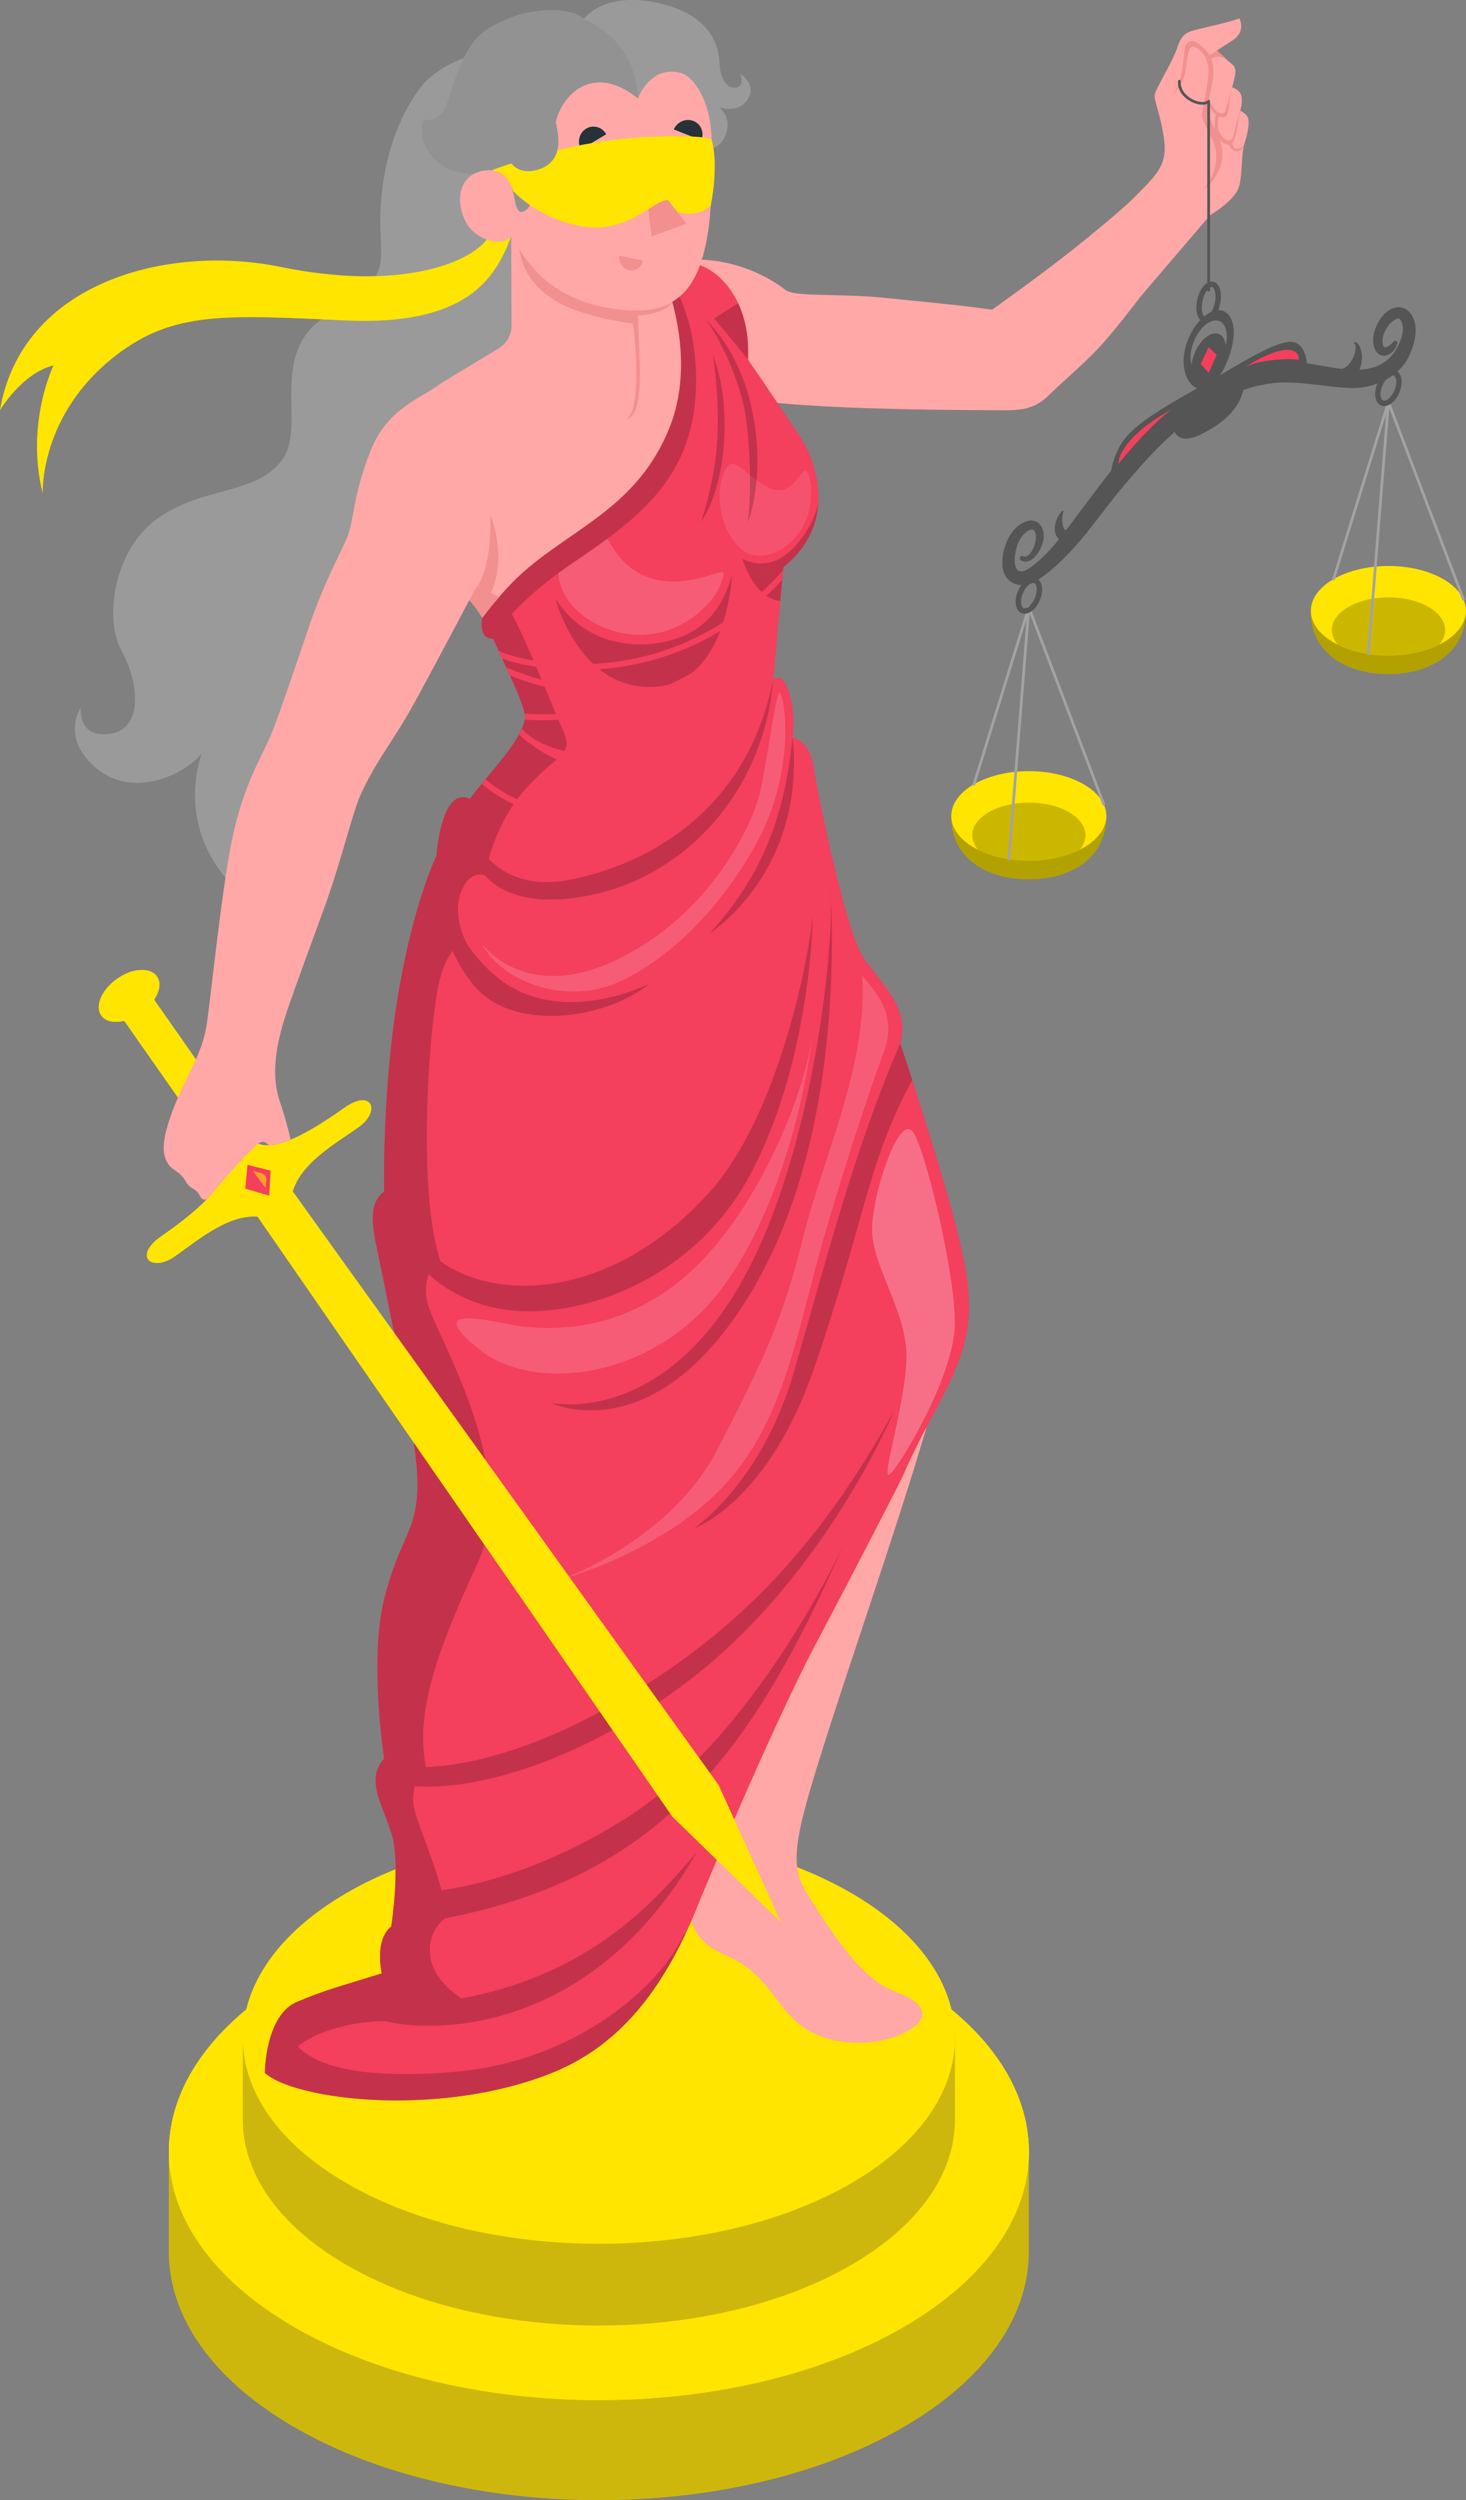 <svg xmlns="http://www.w3.org/2000/svg" id="Layer_2" data-name="Layer 2" viewBox="0 0 247.51 421.98"><rect x="0" y="0" width="247.51" height="421.98" fill="#808080" stroke="none"/><defs><style>      .cls-1 {        fill: #ffa8a7;      }      .cls-2, .cls-3, .cls-4, .cls-5 {        fill: #ffe500;      }      .cls-2, .cls-6 {        opacity: .6;      }      .cls-7, .cls-8, .cls-9 {        stroke: #555;      }      .cls-7, .cls-8, .cls-9, .cls-10 {        fill: none;      }      .cls-7, .cls-8, .cls-10 {        stroke-linecap: round;        stroke-linejoin: round;      }      .cls-7, .cls-10 {        stroke-width: .46px;      }      .cls-11 {        fill: #263238;      }      .cls-8, .cls-9 {        stroke-width: .91px;      }      .cls-3, .cls-12, .cls-13 {        opacity: .15;      }      .cls-6, .cls-14, .cls-15 {        fill: #f43f5d;      }      .cls-16 {        opacity: .3;      }      .cls-9 {        stroke-miterlimit: 10;      }      .cls-4, .cls-17 {        opacity: .1;      }      .cls-18 {        fill: #a3a3a3;      }      .cls-18, .cls-15 {        opacity: .75;      }      .cls-19 {        opacity: .25;      }      .cls-19, .cls-17, .cls-13 {        fill: #fff;      }      .cls-10 {        stroke: #a3a3a3;      }      .cls-20 {        fill: #555;      }      .cls-21 {        opacity: .2;      }      .cls-22 {        fill: #f28f8f;      }      .cls-23 {        fill: #929293;      }      .cls-24 {        fill: #ceb70d;      }    </style></defs><g id="Character"><g id="Justice"><g id="Stand"><g><path class="cls-24" d="M164.41,359.61c-3.19-3.28-7.13-6.39-11.97-9.18-28.35-16.37-74.32-16.37-102.67,0-4.84,2.79-8.78,5.9-11.97,9.18l-9.3,3.75v16.71h0c0,10.73,7.09,21.45,21.26,29.64,28.35,16.37,74.32,16.37,102.68,0,14.18-8.18,21.26-18.91,21.26-29.64v-16.71l-9.3-3.75Z"></path><path class="cls-5" d="M49.77,333.53c-28.35,16.37-28.35,42.91,0,59.28,28.35,16.37,74.32,16.37,102.68,0,28.35-16.37,28.35-42.91,0-59.28-28.35-16.37-74.32-16.37-102.67,0Z"></path><path class="cls-5" d="M101.11,323.17c19.06,0,36.95,4.27,50.38,12.02,13.1,7.56,20.31,17.5,20.31,27.98s-7.21,20.42-20.31,27.98c-13.43,7.75-31.32,12.02-50.38,12.02s-36.95-4.27-50.38-12.02c-13.1-7.56-20.31-17.5-20.31-27.98s7.21-20.42,20.31-27.98c13.43-7.75,31.32-12.02,50.38-12.02M101.11,321.26c-18.58,0-37.16,4.09-51.34,12.28-28.35,16.37-28.35,42.91,0,59.28,14.18,8.18,32.76,12.28,51.34,12.28s37.16-4.09,51.34-12.28c28.35-16.37,28.35-42.91,0-59.28-14.18-8.18-32.76-12.28-51.34-12.28h0Z"></path></g><g><path class="cls-24" d="M153.53,340.86c-2.64-2.72-5.91-5.29-9.91-7.6-23.48-13.56-61.55-13.56-85.02,0-4,2.31-7.27,4.88-9.91,7.6l-7.7,2.56v14.38h0c0,8.88,5.87,17.77,17.61,24.54,23.48,13.56,61.55,13.56,85.02,0,11.74-6.78,17.61-15.66,17.61-24.54v-14.38l-7.7-2.56Z"></path><path class="cls-5" d="M101.11,309.28c-15.39,0-30.77,3.39-42.51,10.17-23.48,13.56-23.48,35.53,0,49.09,11.74,6.78,27.13,10.17,42.51,10.17s30.77-3.39,42.51-10.17c23.48-13.56,23.48-35.53,0-49.09-11.74-6.78-27.13-10.17-42.51-10.17h0Z"></path></g></g><g id="Justice-2" data-name="Justice"><path class="cls-18" d="M79.27,86.36h31.94c-1.67-9.97-4.05-22.28-6.44-34.11,17.04-34.79-9.04-42.69-9.04-42.69-8.56-2.96-20.47-.81-25.07,5.64-4.6,6.45-6.44,14.74-6.46,22.09s2.13,9.47-8.62,15.74-3.63,18.63-7.93,24.55c-4.3,5.92-12.91,4.44-20.7,9.68-7.8,5.24-9.41,17.25-6.45,22.54s3.76,13.26-1.88,14.05c-5.65.79-4.97-4.46-4.97-4.46,0,0-3.5,5.11,2.55,10.22s14.52,1.48,17.88-2.42c0,0-4.57,11.16,4.44,21.51,4.47,5.14,10.58,6.2,15.61,5.97v-43.15c0-13.9,11.27-25.16,25.16-25.16Z"></path><g id="Arm"><path class="cls-1" d="M198.03,26.61c-2.84,3.86-10.53,10.48-16.96,15.57-5.89,4.66-13.57,10.09-13.57,10.09-5.4-.78-11.79-1.35-18.26-2.01-7.5-.77-15.13-.1-16.64-1.32s-8.64-6.3-18.78-4.91l9.74,22.71c7.75,2.48,39.67,2.46,43.42,2.49,4.72.04,7.25.26,10.1-2.53,3.05-2.98,6.54-5.78,9.34-9,5.09-5.85,10.01-13.08,12.89-16.12l-1.28-14.98Z"></path><g><path class="cls-1" d="M190.92,33.91c4.07-4.16,6.18-5.74,5.64-10.15-.54-4.41-1.82-6.81-1.59-7.85.23-1.04,3.09-5.68,3.79-7.86s1.47-2.62,3.36-3.08c1.89-.46,6-1.38,7.13-1.85,0,0,1.23,2.19-1.19,3.72-1.08.68-2.61,1.69-2.61,1.69,0,0,1.71,1.62,2.53,2.29.81.67.76,1.31.04,3.93,0,0,1.23.36,1.51,1.25.28.89.06,1.9-.13,2.73,0,0,.79.26,1.23,1,.44.74.02,2.92-.62,4.79-.46,2.22-.27,5.09-.81,6.95-.54,1.86-3.13,3.75-4.93,4.89l-11.56,13.52-13.28-6.4s8.51-6.51,11.49-9.56Z"></path><path class="cls-22" d="M197.56,16.46c1.43-1.42,2.35-2.88,2.62-4.67.27-1.79.45-3.79,1.02-3.88.96-.15,3.01,1.49,2.83,4.44-.17,2.81-1.09,6.19-1.09,7.01s.91,2.61,1.67,3.99c.76,1.37,1.65,5.14-1.52,8.64,0,0,2.1-1.08,3.06-4.29.96-3.21-1.25-6.07-1.8-7.5-.55-1.43-.66-1.71-.06-4.34.6-2.63,1.26-5.47-.99-7.69-2.25-2.23-3.01-.93-3.25-.07-.24.86-.19,6.19-2.49,8.37Z"></path><path class="cls-22" d="M205.46,8.52l-1.68,1.1.63.39s.94-.84,2.51-.15l-1.46-1.35Z"></path><path class="cls-22" d="M208.03,14.74c-.21.87-1.01,3.52-1.17,4.06s-1.16.49-1.85-.41c-.69-.91-.9-1.56-.89-2.56,0,0-.34,1.62.5,2.81.84,1.19,1.78,1.25,2.32,1.01.54-.24.63-3.05,1.08-4.9Z"></path><path class="cls-22" d="M209.41,18.71c-.15.65-.5,1.51-.94,3.31-.25,1.04-.38,1.71-1.01,1.71-.63,0-1.85-1.17-1.85-2.41,0-1.23.24-2.12.24-2.12l-.51-.15s-.54,1.91-.11,3.34,1.98,2.39,2.57,1.94.71-1.04,1.02-2.55c.3-1.5.59-3.08.59-3.08Z"></path><path class="cls-22" d="M207.95,23.82c-.05.43.29,1.36.99,1.3s1.08-.62,1.08-.62c0,0-.19.94-1.12,1.01-.85.06-1.36-.76-1.58-1.48l.63-.21Z"></path></g></g><path id="Leg" class="cls-1" d="M158.92,231.64c4.05-17.41.01-23.36-3.83-36.27-4.64-15.62-11.95-28.64-16.14-43.87l-34.8,22.4c11.35,21.28,19.5,33.99,26.03,52.73-3.85,10.14-8.24,16.94-9.2,29.15-1,12.76.96,40.47-.36,50.84-1.32,10.37-4.33,12.81-4.05,16.22.46,5.65,5.6,6.8,7.83,8.11,5.67,3.31,6.47,7.5,10.88,10.94,4.41,3.44,11.83,3.55,16.43,1.64,5.6-2.32,5.25-5.25-.54-7.35-4.53-1.64-8.49-6.58-12.84-13.35-3.45-5.36-5.3-6.81-2.39-17.74,4.09-15.35,18.92-56.05,22.97-73.45Z"></path><g id="Dress"><g id="Dress-2" data-name="Dress"><path class="cls-14" d="M156.4,240.9c-1.22,2.24-2.72,5.34-4.36,8.99,0,.01,0,.03-.02.04-.39.77-6.81,13.4-14.17,27.28-7.6,14.33-19.61,43.3-19.61,43.3-4.74,12.16-11.7,23.89-24.72,29.21-18.95,7.74-43.61,4.81-48.8.13,0,0,.04-9.71,5.44-11.97,4.91-2.06,6.56-2.4,14.3-4.81-.59-2.81-.45-6.36,1.6-7.9,0,0,1.66-10.69,0-15.81-1.65-5.12-4.35-8.98-1.21-12.56,0,0-2.59-16.63,0-26.9,2.59-10.28,5.35-11.04,5.62-18.5.28-7.47-4.08-26.75-5.62-34.74-1.54-7.99-3.42-12.92,0-15.55,0,0-.34-14.1,1.74-29.12,2.55-18.31,7.09-27.51,7.09-27.51,0,0,.77-11.86,5.66-9.63,4.08-5.43,8.26-9.25,9.27-13.31.44-1.77-2.73-7.84-4.86-12.68-.15-.35-.3-.69-.45-1.01-2.67,0-1.87-3.55-1.86-3.58,0,0,3.35-4.6,7.17-7.93,8.37-7.3,19.16-10.96,24.44-24.18,5.28-13.22-1.91-27.82-1.91-27.82,4.3-.85,9.36-.2,12.81,5.58,1.45,2.44,2.59,5.89,2.33,10.79,3.03,4.34,5.88,8.71,8.66,12.79,2.78,4.09,6.76,14.61-2.69,22.26l-1.72,19.05c1.91-2.25,4.07,4.26,3.26,9.68,0,0,2.95.35,3.6,5.14.38,2.75,5.24,27.54,8.54,32.23,3.31,4.68,7.71,8.4,6.06,14.25,0,0,9.36,27.88,11.02,38.07,1.65,10.19,0,14.6-6.61,26.72Z"></path><path class="cls-15" d="M163,214.18c-.54-3.33-1.91-8.56-3.5-14.08-3.28-11.37-7.52-23.99-7.52-23.99,0,0,0,0,0,0h0c.08-.28.13-.55.18-.82,1.04-5.38-3.09-8.97-6.24-13.43-.43-.6-.88-1.55-1.34-2.73-2.58-6.56-5.56-20.64-6.72-26.78-.25-1.33-.42-2.29-.48-2.72-.65-4.79-3.6-5.14-3.6-5.14.28-1.85.2-3.83-.09-5.55-.35-2.04-1-3.71-1.74-4.33-.46-.38-.95-.36-1.43.2h0s0,0,0,0l.49-5.46,1.23-13.59c8.23-6.66,6.27-15.5,3.79-20.37-.37-.72-.74-1.36-1.1-1.88-2.78-4.09-5.63-8.46-8.66-12.79.26-4.91-.88-8.35-2.33-10.8-.35-.59-.72-1.11-1.1-1.6-1.59-2.02-3.43-3.19-5.33-3.78-2.12-.65-4.33-.59-6.37-.19.04.09,7.17,14.64,1.91,27.82-5.28,13.22-16.07,16.88-24.44,24.18-3.82,3.33-7.17,7.93-7.17,7.93,0,.02-.39,1.7.24,2.76.02.04.05.07.07.1.04.06.08.12.12.17.3.33.75.56,1.42.56,0,0,0,0,0,0,0,0,0,0,0,0,.04.08.08.17.11.26.11.25.22.49.34.75,1.44,3.28,3.36,7.12,4.31,9.8.45,1.28.69,2.31.55,2.88-.1.4-.24.79-.39,1.19-1.44,3.63-5.19,7.23-8.87,12.12,0,0,0,0,0,0h0c-.92-.41-1.69-.34-2.34.06-.97.6-1.67,1.93-2.16,3.4,0,0,0,.01,0,.02,0,0,0,.01,0,.02-.82,2.45-1.08,5.31-1.14,5.98,0,.09-.01.15-.01.15h0s0,0,0,0c0,0-2.48,5.04-4.8,15.05-.82,3.54-1.62,7.68-2.28,12.46-.87,6.27-1.32,12.38-1.54,17.38-.07,1.63-.12,3.13-.16,4.49-.11,4.45-.04,7.26-.04,7.26-3.42,2.63-1.54,7.56,0,15.55.43,2.21,1.07,5.28,1.76,8.72,1.5,7.37,3.25,16.46,3.74,22.48,0,.07.01.15.02.22,0,.03,0,.05,0,.08.09,1.22.13,2.31.09,3.22-.02.47-.04.91-.08,1.33-.24,2.77-.88,4.57-1.72,6.54-1.07,2.49-2.46,5.26-3.82,10.63-2.59,10.27,0,26.91,0,26.91-.98,1.12-1.39,2.26-1.44,3.47,0,.05,0,.1,0,.15,0,.19,0,.38,0,.58,0,.05.01.11.02.16.22,2.41,1.62,5.07,2.63,8.2,1.65,5.12,0,15.81,0,15.81-1.59,1.2-2.03,3.61-1.87,5.94.05.67.13,1.33.26,1.96-7.74,2.41-9.39,2.75-14.3,4.81-1.56.65-2.68,1.94-3.47,3.43-1.94,3.64-1.96,8.51-1.97,8.55,1.43,1.29,4.33,2.44,8.17,3.27,4.02.88,9.08,1.41,14.58,1.37,8.37-.05,17.75-1.39,26.04-4.78,1.39-.57,2.69-1.22,3.95-1.93,10.51-5.91,16.54-16.42,20.77-27.28,0,0,12.01-28.97,19.61-43.3,7.36-13.88,13.78-26.51,14.17-27.28.01-.01.01-.03.02-.04.49-1.09.97-2.13,1.43-3.12.08-.17.16-.34.24-.51.1-.21.2-.41.29-.62.87-1.83,1.68-3.44,2.39-4.75,6.61-12.12,8.26-16.52,6.61-26.71Z"></path></g><g id="Lights"><path class="cls-13" d="M121.66,98.67c-1.54,3.97-8.8,10.69-18.2,7.78-5.94-1.84-9.03-6-9.18-9.71.75-.56,1.56-1.13,2.41-1.71,2.01-1.36,3.96-2.71,5.81-4.08.22.27.44.59.65.97,2.01,3.55,5.86,6.78,12.02,6.16,6.15-.63,8.03-3.38,6.49.59Z"></path><path class="cls-13" d="M131.75,117.03c1.18,2.41,1.89,13.66-3.34,23.95-5.24,10.29-14.05,20.2-23.75,24.68-9.71,4.47-20.54-.64-23.22-6.31,0,0,7.2,10.11,22.73,2.62,15.53-7.49,22.93-22.53,24.24-28.65,1.32-6.13,2.82-18.19,3.34-16.29Z"></path><path class="cls-13" d="M137.23,173.91c-1.16,11.95-7,35.76-18.83,47.56-11.84,11.8-29.11,12.98-37.46,6.31-8.35-6.67-1.46-5.56,4.56-4.35,6.02,1.21,18.66,2.11,30.5-8.27,11.84-10.38,20.21-30.98,21.24-41.25Z"></path><path class="cls-13" d="M145.57,164.68c2.39,2.8,5.9,6.68,3.73,12.62-2.16,5.94-5.39,15.24-9.97,30.77-4.58,15.53-6.57,31.5-17.17,42.77-10.6,11.27-27.5,15.77-27.5,15.77,0,0,18.47-6.45,26.53-22.08,8.06-15.63,10.97-21.95,14.41-35.71,3.44-13.76,10.94-29.16,9.96-44.14Z"></path><path class="cls-17" d="M122.6,79c-2.28,3.82-1,11.39,3.11,14.1,2.06,1.36,5.93.89,8.87-2.75,3.15-3.91,2.63-9.68,1.64-10.78-.99-1.1-2.23,4.74-6.34,2.76-4.1-1.98-5.9-5.64-7.27-3.33Z"></path><path class="cls-19" d="M154.02,190.9c-2.39-2.57-6.63,10.37-6.79,16.27-.17,5.91,4.86,12.55,5.72,19.98.86,7.42-4.91,24.15-2.52,21.5,2.39-2.65,10.46-16.54,10.77-24.8.32-8.27-5.2-30.82-7.17-32.95Z"></path></g><g class="cls-21"><path d="M126.28,58.29c-.13-2.94-.79-5.27-1.67-7.11l-4.04,2.6s3.59,4.14,5.71,6.94v-2.43Z"></path><path d="M131.48,142.5c3.74-9.36,2.31-18.02,2.31-18.02-1.44,15.55-6.64,24.92-13.9,32.99,0,0,7.47-4.7,11.58-14.98Z"></path><path d="M117.21,257.93s12.41-4.26,20.22-26.96c8.83-25.68,8.89-34.42,16.59-48.69-1.2-3.72-2.03-6.18-2.03-6.18-7.65,17.63-12.5,36.58-17.93,55.4-5.42,18.81-16.85,26.42-16.85,26.42Z"></path><path d="M113.26,285.86c25.12-17.34,37.74-47.82,37.74-47.82-13.19,23.91-27.88,38.89-49.29,50.65-12.86,7.06-23.33,9.35-29.81,9.56h0c-1.63-8.65,1.06-17.87,8.66-34.22,7.6-16.34-7.6-39.43-8.5-44.59-.34-1.93-.09-3.33.34-4.32,3.11,2.79,7.14,4.91,12.09,5.8,11.79,2.13,32.46-3.91,42.48-23.25,10.1-19.49,10.25-43.07,10.25-43.07-.89,8.74-6.17,34.06-17.33,46.5-11.16,12.45-23.11,15.93-31.47,15.91-4.63-.01-9.55-1.03-14.03-4.08-4.15-11.94-1.86-41.82,0-48.12.64-2.16,1.35-3.48,2.01-4.31.84,1.81,1.92,3.66,3.35,5.51,6.32,8.19,22.09,6.32,29.94,0,0,0-15.44,7.96-26.31-1.52-1.88-1.64-3.39-3.45-4.61-5.29h0s-2.5-4.6-.93-8.65c1.53-3.96,4.03-2.8,4.03-2.8h0c2.4,2.68,6.66,4.7,14.16,3.91,18.48-1.94,32.88-17.38,34.49-36.86-4.08,20.47-18.97,30.44-33.8,33.6-7.13,1.52-11.55-.71-14.21-3.43.82-2.94,2.59-7.7,6.09-11.65,5.5-6.23,8.41-5.73,6.45-10.07-1.79-3.97-5.94-14.66-8.63-19.61,2.03-2.23,5.25-5.21,10.26-8.61,10.88-7.37,20.06-14.08,20.79-28.85.73-14.77-6.34-21.84-6.34-21.84,0,0,7.19,14.6,1.91,27.81-5.28,13.22-16.07,16.88-24.44,24.18-3.82,3.33-7.17,7.93-7.17,7.93,0,0-.09.42-.11.97,0,.01,0,.02,0,.04,0,.26,0,.55.05.84,0,.03.01.06.02.09.02.11.05.22.08.33.01.03.02.07.03.1.05.13.1.26.17.38,0,0,0,0,0,0,.02.04.05.07.07.1.02.03.04.05.06.08.02.03.04.06.06.09,0,0,0,0,0,0,.05.06.11.1.17.15.03.02.05.05.08.07.07.05.14.08.22.12.03.02.06.04.1.05.11.04.22.08.35.1.01,0,.02,0,.04.01.14.03.29.04.46.04,0,0,0,0,0,0,0,0,0,0,0,0,.04.08.08.17.11.26.11.25.22.49.34.75,1.44,3.28,3.36,7.12,4.31,9.8.45,1.28.69,2.31.55,2.88-.1.4-.24.79-.39,1.19-1.44,3.63-5.19,7.23-8.87,12.12,0,0,0,0,0,0,0,0,0,0,0,0-.92-.42-1.69-.34-2.34.06-.97.6-1.67,1.93-2.16,3.4,0,0,0,.01,0,.02,0,0,0,.01,0,.02-.82,2.45-1.08,5.31-1.14,5.98,0,.09-.01.15-.01.15,0,0,0,0,0,0h0s0,0,0,0c0,0,0,0,0,0,0,0-2.48,5.04-4.8,15.05-.82,3.54-1.62,7.68-2.28,12.46-.87,6.27-1.32,12.38-1.54,17.38-.07,1.63-.12,3.13-.16,4.49-.11,4.45-.04,7.26-.04,7.26h0s0,0,0,0h0c-3.42,2.63-1.54,7.56,0,15.55.43,2.21,1.07,5.28,1.77,8.72.12.58.24,1.17.36,1.76h0c.76,3.77,1.55,7.87,2.19,11.72.02.15.05.29.07.43.06.37.12.73.18,1.1.03.19.06.39.09.58.05.31.09.61.14.91.03.22.06.43.09.65.04.27.08.53.11.8.03.23.06.46.09.68.03.23.06.46.09.69.03.24.06.49.09.72.02.17.04.33.05.5.07.6.12,1.18.17,1.73,0,.09.02.18.02.26,0,.04,0,.09.01.13.03.38.05.74.07,1.09,0,.12,0,.23.01.34.01.24.02.48.02.71,0,.1,0,.21,0,.31,0,.31,0,.62,0,.9-.03.9-.1,1.71-.21,2.44-.01.1-.03.19-.05.29-.04.25-.08.49-.12.73-.02.11-.04.22-.07.33-.04.21-.09.41-.14.61-.03.11-.06.22-.09.33-.05.19-.11.38-.16.56-.03.11-.06.21-.1.32-.06.19-.13.39-.2.58-.09.25-.18.5-.28.75-.03.08-.06.15-.09.23-.09.23-.19.46-.29.69,0,.01,0,.02-.02.04-.55,1.29-1.2,2.66-1.87,4.43,0,0,0,.02-.01.03-.15.39-.3.81-.46,1.25,0,.03-.02.05-.03.08-.15.43-.3.88-.45,1.36-.01.03-.02.07-.03.11-.15.48-.3.98-.46,1.52,0,.03-.02.07-.03.1-.15.55-.31,1.12-.46,1.73,0,0,0,0,0,.01,0,0,0,.01,0,.02-.09.37-.18.75-.26,1.13-.03.13-.05.25-.07.38-.05.28-.11.56-.15.84-.02.14-.05.28-.07.42-.05.31-.09.62-.13.94-.01.1-.03.21-.04.31-.05.41-.1.83-.14,1.25-.01.12-.02.24-.03.36-.03.31-.05.63-.08.94-.01.16-.02.31-.03.47-.02.3-.04.6-.05.9,0,.14-.01.29-.02.43-.02.43-.03.86-.04,1.29,0,.06,0,.12,0,.18,0,.38-.01.76-.02,1.14,0,.15,0,.29,0,.44,0,.31,0,.61,0,.91,0,.14,0,.29,0,.43,0,.35.01.7.02,1.05,0,.08,0,.16,0,.23.01.43.03.86.04,1.28,0,.09,0,.19.01.28.01.33.03.66.05.99,0,.11.01.22.02.33.02.34.04.68.06,1.01,0,.06,0,.12.01.18.05.82.12,1.6.18,2.35,0,.04,0,.08.01.13.03.34.06.67.09.99,0,.01,0,.03,0,.04,0,0,0,0,0,0,.31,3.17.63,5.27.63,5.27h0s0,0,0,0h0c-.98,1.12-1.39,2.26-1.44,3.47,0,.05,0,.1,0,.15,0,.19,0,.38,0,.58,0,.05.01.11.02.16.22,2.41,1.62,5.07,2.63,8.2.85,2.62.83,6.7.6,10.06h0c-.21,3.2-.6,5.75-.6,5.75-1.59,1.2-2.03,3.61-1.87,5.94.05.67.13,1.33.26,1.96-.03,0-.05.02-.08.02,0,0,0,0,0,0-7.68,2.4-9.33,2.73-14.23,4.78-1.01.42-1.83,1.11-2.5,1.95-2.91,3.62-2.93,10.04-2.93,10.04,0,0,0,0,0,0h0c.16.15.34.29.54.43,0,0,.01,0,.02.01.19.13.39.27.61.4.02.01.05.03.08.04.21.12.43.24.66.36.03.02.07.03.1.05.23.11.48.23.74.34.03.01.07.03.1.04.27.12.56.23.86.34.02,0,.04.02.06.02.98.36,2.09.69,3.31.99.09.02.18.04.27.06.3.07.61.14.93.21.14.03.28.06.42.09.28.06.56.11.85.17.16.03.32.06.49.09.29.05.58.1.88.15.16.03.32.05.49.08.34.05.68.1,1.02.15.13.02.25.04.38.05.95.12,1.92.23,2.93.31,0,0-.02,0-.04,0,9.82.84,22.37-.12,33.09-4.5,10.82-4.42,17.45-13.27,22.1-23.11l.03-.48c-3.75,8.69-18.14,21.9-39.3,23.58-18.93,1.5-24.19-2.37-26.03-4.32,3.02-2.65,9.64-4.31,14.75-4.28,6.75,1.79,34.3,3.28,52.57-28.49-5.31,5.91-16.04,20.29-39.72,24.66h0c-2.66-1.73-4.82-4.27-5.22-6.87-.72-4.59,2.46-6.64,2.46-6.64,0,0,0,0,0-.01,37.87-7.31,52.66-30.11,67.27-63,0,0-14.84,32.36-36.69,46.08-13.24,8.31-24.26,11.21-31.18,12.18-1.17-4.59-3.64-10.22-4.51-13.41-.44-1.61-.31-3.02.03-4.16,7.87.61,23.66-2.09,43.22-15.59Z"></path><path d="M125.37,94.35c.12.42,1.99,6.64,6.37,7.08l.51-5.67c4.06-3.29,5.64-7.11,5.9-10.72,0,.04-.82,3.88-4.05,7.29-2.12,2.25-5.06,3.8-8.76,2,0,0,.01.01.02.02ZM131.29,96.17c-1.17.3-3.08.32-4.89-.94,1.81,1.25,3.72,1.23,4.89.94Z"></path><path d="M140.31,151.43c-.01-.8-.04-1.51-.09-2.11.03.7.06,1.41.09,2.11Z"></path><path d="M127.53,211.86c-10.45,22.13-25.56,26.31-34.51,24.94,0,0,14.41,6.92,29.13-11.88,14.69-18.76,19.16-46.73,18.17-73.48.17,11.05-3.03,39.79-12.78,60.43Z"></path><path d="M120.35,59.94s1.13,6.27.76,14.09c-.34,7.2-2.76,14.09-2.76,14.09,4.7-7.1,5.08-20.58,2-28.17Z"></path><path d="M126.28,88.11s3.08-7.58.7-18.89c-2.2-10.42-7.75-15.15-7.75-15.15,2.2,2.75,5.67,10.07,6.59,15.74.92,5.67,1.03,13.3.46,18.3Z"></path><path d="M110.69,108.6c-6.08.78-12.74-1.08-16.9-7.52,0,0,3.96,15.41,16.57,14.85,12.61-.56,13.21-18.97,13.21-18.97-1.54,6.03-5.33,10.66-12.89,11.64Z"></path></g><g id="Ties"><g id="Ties-2" data-name="Ties"><path class="cls-14" d="M91.72,121.56c6.77,0,13.13-1.58,18.73-3.85,12.15-.63,18.62-5.71,20.48-7.44l.13-1.39c-.11.02-.21.06-.29.15-.06.07-5.56,5.99-17.46,7.44,8.9-4.15,15.5-9.8,18.23-12.86l.16-1.8c-1.74,2.6-9.91,10.21-21.4,14.91-.54.03-1.07.06-1.63.07-12.63.18-20.76-3.05-23.23-4.19.21.46.42.92.63,1.38,3.25,1.36,10.54,3.79,21.38,3.82-5.72,1.99-12.13,3.15-18.9,2.64.08.41.11.75.06,1.01,1.04.08,2.07.12,3.09.12Z"></path><path class="cls-14" d="M130.53,114.81l.2-2.27s0,0,0,0c-4.81,7.99-9.55,12.4-22.11,14.35-9.02,1.39-15.19-.09-18.49-2.19-.01,0-.02,0-.02,0-.77-.49-1.38-1.01-1.84-1.54-.04-.05-.1-.09-.16-.12-.14.31-.29.61-.45.92.53.58,1.2,1.14,2.02,1.66,1.48,1.35,10.17,6.66,23.41,6.66-2.35,1.25-4.93,2.32-7.75,3.14-12.22,3.54-19.81-.82-23.36-3.89-.21.26-.42.52-.63.78,2.74,2.36,7.74,5.43,15.23,5.43,2.69,0,5.7-.39,9.04-1.36,3.57-1.03,6.76-2.48,9.59-4.16,2.7-.11,5.57-.44,8.6-1.09.27-.39.53-.78.78-1.18-2.48.54-5.35.99-7.62,1.16,7.66-5.08,11.97-11.6,13.57-16.3ZM114.95,131.22c-8.17.29-14.78-1.51-19.11-3.31,1.75.34,3.73.54,5.96.54,2.11,0,4.43-.17,6.96-.57,9.87-1.53,15.15-4.68,19.27-9.69-2.46,4.29-6.8,9.26-13.08,13.03Z"></path><path class="cls-14" d="M84.79,111.17c2.36.85,7.02,1.92,12.89,1.92,9.86,0,23.09-3.03,34.38-15.2l.15-1.65c-18.92,21.43-43.81,15.67-48.02,13.61.2.44.4.88.6,1.33Z"></path></g></g></g><g id="Chest"><path class="cls-22" d="M73.68,97.34c-4.88-2.82-8.83-11.19-8.83-18.69,0-4.22,1.25-7.28,3.21-8.64,1.53-1.06,3.48-1.1,5.62.14,4.88,2.81,8.83,11.18,8.83,18.69,0,3.51-.87,6.22-2.29,7.81-1.61,1.8-3.95,2.18-6.54.68Z"></path><path class="cls-1" d="M111.14,44.34h0c-.86.17-1.69.39-2.47.65-.54.25-1.19.57-1.89.93-.03-3.34-.01-6.01-.01-6.01l-20.46-.05.06,15.09c0,1.58-.83,3.05-2.19,3.86-2.75,1.65-7.31,4.41-9.02,5.46-3.24,2-5.39,4.12-7.55,6.1h0c-1.7,1.51-2.77,4.39-2.77,8.28,0,7.5,3.95,15.87,8.83,18.69.24.14.48.25.72.35,0,0,0,0,0,0,3.25,1.78,5.24,3.61,7.04,6.57h0s3.35-4.6,7.17-7.93c8.37-7.3,19.16-10.96,24.44-24.18,5.28-13.22-1.91-27.81-1.91-27.81Z"></path><path class="cls-22" d="M108.02,63.1c-.02-5.64-.56-10.52-.59-23.18h-.67s-.04,6.97.13,12.49c-16.03-.74-19.36-11.33-19.36-11.33.62,6.74,5.58,9.68,9.03,11.02,5.26,2.04,10.32,2.5,10.32,2.5,0,0,.22,1.96.27,2.47.48,5.01.58,12.56-1.42,13.71,1.46-.39,2.31-2.2,2.29-7.68Z"></path><path class="cls-22" d="M107.68,52.4s3.4.18,5.83-1.46c0,0-.77,1.99-5.83,2.32v-.86Z"></path><path class="cls-22" d="M84.23,100.8c-2.43-1.74-5.69-.82-8.2-2.13.13.08.25.17.38.26.1.07.21.14.31.21.25.18.49.36.73.54.05.04.11.08.16.13.28.23.56.46.82.71.07.06.13.13.19.19.19.18.38.37.56.56.09.1.18.2.27.29.15.17.3.34.44.52.09.11.18.22.27.34.14.18.28.37.41.56.08.12.17.23.25.35.17.25.34.52.51.79.03.06.07.11.11.16h0s1.12-1.53,2.8-3.47h0Z"></path></g><g id="Sword"><polygon class="cls-5" points="121.28 301.22 48.69 200.05 42.72 204.23 113.55 306.64 131.8 324.38 121.28 301.22"></polygon><polyline class="cls-5" points="113.55 306.64 111.97 296.18 45.7 202.14 42.72 204.23"></polyline><polygon class="cls-5" points="121.28 301.22 111.97 296.18 113.55 306.64 131.8 324.38 121.28 301.22"></polygon><g><path class="cls-5" d="M27.16,208.73c4.71-3.31,12.82-9.31,10.09-13.2-2.43-3.45-14.49-20.68-16.28-23.24-.06.02-.12.04-.19.05-1.58.34-3,.05-3.68-.94-1.12-1.59.08-4.37,2.68-6.19,1.19-.83,2.45-1.33,3.58-1.46.43-.06.83-.06,1.2-.01.84.1,1.53.45,1.94,1.04.7.99.51,2.42-.36,3.79-.03.05-.07.11-.11.16,1.79,2.55,13.86,19.77,16.29,23.24,2.73,3.9,11.13-1.7,15.83-5.01,4.7-3.31,6.23.61,2.34,3.34-3.88,2.73-9.26,5.8-10.89,10.31-1.53,4.22-1.48,4.98-1.47,5.06h0c-.05-.02-.71-.34-5.27-.34-4.78,0-9.5,4.01-13.38,6.74-3.88,2.73-7.05-.02-2.35-3.33Z"></path><polygon class="cls-14" points="41.8 196.61 45.69 197.59 45.45 201.81 41.4 200.61 41.8 196.61"></polygon><path class="cls-5" d="M29.5,212.06c3.88-2.73,8.61-6.75,13.39-6.75,4.56,0,5.21.32,5.26.35v-.02s-1.7-2.41-1.7-2.41l-6.27-1.86.62-6.19-16.97-24.22s-.94.11-1.52-.09c-1.77-.61-2.38-1.89-2.05-3.3.43-1.86,1.87-3.09,3.11-3.84-1.13.13-2.4.62-3.58,1.46-2.61,1.82-3.81,4.6-2.68,6.19.68.99,2.1,1.28,3.68.94.07-.01.13-.03.19-.05,2.04,2.91,13.65,19.51,16.28,23.24,2.73,3.89-5.38,9.89-10.09,13.2-4.7,3.31-1.53,6.06,2.35,3.34Z"></path><path class="cls-2" d="M44.97,199.25l-.13,1.25-2.18-2.89,1.47.4c.55.15.9.67.84,1.23Z"></path></g><polygon class="cls-5" points="52.92 207.38 118.63 299.07 112.1 295.44 115.87 296.55 52.92 207.38"></polygon><polygon class="cls-5" points="112.8 297.37 120.53 302.18 129.18 320.53 119.89 302.85 112.8 297.37"></polygon></g><g id="Arm-2" data-name="Arm"><path class="cls-1" d="M75.16,64.27c-3.89,2.96-9.64,4.37-12.59,11.82-2.95,7.45-2.72,11.08-3.83,14.29-.52,1.5-4.1,8.06-6.44,15-2.67,7.94-5.84,17.13-6.73,19.1-1.66,3.69-4.39,8.11-6.24,16.5s-3.72,27.34-4.46,32.13c-.74,4.79-3.59,8.82-5.53,13.85-2.2,5.69-1.89,7.66-1.16,9.14s2.17,1.51,3.09,3.17c.92,1.66,1.72,1.1,2.46,2.54.74,1.43,1.64.13,1.64.13,0,0,6.76-8.08,8.45-9.05.91-.53,1.53.4,1.53.4,1.08-.01,2.36-.41,3.72-.94,0,0-.55-2.6-1.84-6.47-1.29-3.87-1.03-8.45,1.18-15.09,1.1-3.3,3.84-10.71,6.47-17.94,2.65-7.29,4.59-15.54,5.97-18.63,2.7-6.04,5.51-8.97,9.34-16.01,3.94-7.22,9.94-18.62,9.94-18.62,0,0,3.34-2.63,4.1-6.62,4-20.91-9.07-28.68-9.07-28.68Z"></path><path class="cls-22" d="M80.13,99.57s2.93-2.61,2.67-12.59c0,0,3.5,8.09-.88,14.83l-1.78-2.23Z"></path></g><g id="Ribbon"><path class="cls-5" d="M82.18,40.43c-2.99,3.98-14.71,8.73-34.84,4.62-19.14-3.91-43.68,2.61-47.34,24.18,0,0,3.72-6.27,9.04-7.56,0,0-4.79,9.8-1.82,21.62,0,0-.67-13.29,12.41-23.35,9.65-7.42,18.38-6.8,38.67-5.86,20.29.94,25.36-6.94,28-14.22-.87.98-2.3,1.17-4.12.57Z"></path><path class="cls-3" d="M82.18,40.43c-2.99,3.98-14.71,8.73-34.84,4.62-19.14-3.91-43.68,2.61-47.34,24.18,0,0,3.72-6.27,9.04-7.56,0,0-4.79,9.8-1.82,21.62,0,0-.67-13.29,12.41-23.35,9.65-7.42,18.38-6.8,38.67-5.86,20.29.94,25.36-6.94,28-14.22-.87.98-2.3,1.17-4.12.57Z"></path><g class="cls-12"><path class="cls-5" d="M82.26,42.01c-1.3,1.33-2.96,2.27-4.63,3.08-1.76.85-3.63,1.48-5.52,1.99-1.63.45-3.3.78-4.98.97-1.58.18-3.17.16-4.77.12-4.34-.1-8.61-.47-12.88-1.24-4.65-.85-9.29-1.65-14.03-1.59-5.61.07-11.03,1.63-15.92,4.36-.04.02-.05.14.01.11,4.83-2.03,10.07-3.44,15.33-3.59,4.83-.14,9.62.72,14.35,1.58,2.13.39,4.25.75,6.42.94,2.17.19,4.34.28,6.52.31,1.63.02,3.27.06,4.89-.12,1.68-.19,3.33-.53,4.96-.97,3.82-1.03,7.7-2.74,10.3-5.82.04-.05.02-.22-.06-.14h0Z"></path><path class="cls-5" d="M81.51,45.28c-.65.84-1.54,1.56-2.4,2.18-.96.69-2.01,1.36-3.14,1.72-2.44.78-4.95,1.36-7.51,1.59-5.58.49-11.09-.48-16.59-1.2-1.52-.2-3.04-.37-4.57-.47-1.54-.11-3.18-.3-4.71-.04-.12.02-.13.3,0,.32,1.54.24,3.12.22,4.67.38,1.48.15,2.96.35,4.44.55,2.83.39,5.65.84,8.49,1.12,2.8.28,5.63.38,8.44.14,2.51-.22,5.14-.67,7.43-1.76,1.2-.57,2.33-1.27,3.35-2.11.82-.67,1.63-1.4,2.16-2.33.03-.05,0-.15-.05-.08h0Z"></path><path class="cls-5" d="M36.3,48.97c-4.69-.17-9.19.76-13.38,2.88-4.29,2.17-8.41,5.06-11.21,9.04-1.54,2.19-2.63,4.63-3.42,7.18-.04.12.09.32.17.14,1.78-4.35,4.32-8.28,7.95-11.31,3.74-3.14,8.09-5.78,12.88-6.92,2.3-.54,4.64-.71,6.99-.8.09,0,.11-.21.02-.21h0Z"></path></g><path class="cls-3" d="M19.63,59.94c9.65-7.42,18.38-6.8,38.67-5.86,20.29.94,25.36-6.94,28-14.22-.87.98-2.3,1.17-4.12.57-.47.63-1.18,1.27-2.09,1.9.6.35,1.38.66,2.42.83,0,0-4.9,8.37-20.79,9.25-15.89.88-26.73-4.01-42.09,5.95-15.37,9.95-12.41,24.93-12.41,24.93,0,0-.67-13.29,12.41-23.35Z"></path><path class="cls-4" d="M9.04,61.66s.66-2.02,2.08-4.37c0,0-8.85,3.77-11.12,11.93,0,0,3.72-6.27,9.04-7.56Z"></path></g><g id="Head"><path class="cls-18" d="M124.95,12.48s.95,1.99-.76,2.32c-.8.16-2.54-.61-2.7-4.12-.23-5.06-3.64-8.83-10.89-10.28-8.82-1.76-11.98,2.75-11.98,2.75l9.11,13.43,9.81,8.75s3.87.81,5.06-2.8c.93-2.85-1.11-4.36-1.11-4.36,0,0,2.97.86,4.45-.99,2.26-2.82-.98-4.71-.98-4.71Z"></path><path class="cls-1" d="M120.15,31.61c-.47,15.29-4.27,20.92-13.23,20.8-16.05-.73-19.38-11.33-20.56-12.49l-.06-.06c-1.75,2.02-6.18.47-7.66-2.4-1.6-3.11-1.34-6.76,1.54-8.2,1.66-.84,4.37-.94,5.85,1.35,1.06,1.65.49,3.84,2.29,3.41,1.48-.35,1.29-5.13,1.29-5.13,3.32-.71,5.17-4.19,4.21-8.26.96-4.44,6.21-10.27,13.9-4.04,0,0,2.06-5.69,7.27-4.27,2.04.56,5.03,4.62,5.15,11.19h0c.08,2.58.1,5.31.01,8.1Z"></path><g><path class="cls-11" d="M104.56,31.85c0,1.05-.81,1.9-1.83,1.91-1.01,0-1.84-.85-1.84-1.9,0-1.05.81-1.9,1.83-1.91,1.01,0,1.84.85,1.84,1.9Z"></path><path class="cls-11" d="M102.36,22.66l-4.28,2.54c-.68-1.23-.28-2.8.9-3.5,1.18-.7,2.69-.27,3.37.96Z"></path><path class="cls-11" d="M118.39,23.67l-4.63-1.82c.55-1.29,2.04-1.94,3.32-1.43,1.28.5,1.87,1.96,1.32,3.25Z"></path><path class="cls-22" d="M104.58,43.16l3.96.8c-.2,1.13-1.25,1.87-2.34,1.64-1.09-.22-1.82-1.32-1.62-2.45Z"></path><path class="cls-11" d="M117.44,28.89c0,1.05-.81,1.9-1.83,1.9-1.01,0-1.84-.85-1.84-1.9,0-1.05.81-1.9,1.83-1.91,1.01,0,1.84.85,1.84,1.9Z"></path><polygon class="cls-22" points="108.54 28.3 110.04 39.91 115.9 37.74 108.54 28.3"></polygon></g><g><path class="cls-23" d="M98.6,3.15c-2.78-2.32-9.25-1.45-12.25-.23-3.57,1.46-6.16,2.6-8.26,7.32-2.01,4.52-1.94,5.98-3.04,8.11-.39.76-1.24,1.63-2.08,1.8-.48.1-1.05-.02-1.42.31-.21.19-.29.47-.32.75-.1,1-.05,1.95.39,2.96.69,1.58,1.43,2.57,2.8,3.61,1.11.84,3.22,1.69,5.73,1.49,1.66-.84,4.37-.94,5.85,1.35,1.06,1.65.68,5.76,2.39,5.06,2.59-1.07,1.19-6.78,1.19-6.78,3.32-.71,5.17-4.19,4.21-8.26.96-4.44,6.21-10.27,13.9-4.04-.27-5.92-3.06-10.53-9.11-13.43Z"></path><path class="cls-23" d="M93.36,21.08c.21,1.23,1.94,6.47-3,8.01-4.22,1.31-6.49-2.68-4.46-5.13,0,0,.23,1,1.12,1.31,1.28.45,3.85-.52,2.76-3.03l3.59-1.16Z"></path><path class="cls-23" d="M106.5,15.69c-2.68-2.25-4.87-5.78-7.9-5.17-6.83,1.38-4.79,10.11-4.79,10.11.91-4.2,5.66-9.64,12.68-4.94Z"></path></g><g><path class="cls-5" d="M86.67,32.25s4.35,4.88,11.93,6c7.58,1.12,11.67-4.5,14.19-4.5l1.61,2.06s3.27,1.05,5.59-1.08c0,0,1.44-6.64.14-11.22,0,0-1.52-.81-10.35-.42-8.28.36-17.27,2.13-26.77,5.66,1.65.28,2.88,1.07,3.66,3.51Z"></path><path class="cls-3" d="M86.67,32.25s4.35,4.88,11.93,6c7.58,1.12,11.67-4.5,14.19-4.5l1.61,2.06s3.27,1.05,5.59-1.08c0,0,1.44-6.64.14-11.22,0,0-1.52-.81-10.35-.42-8.28.36-17.27,2.13-26.77,5.66,1.65.28,2.88,1.07,3.66,3.51Z"></path><g><path class="cls-3" d="M119.99,34.73s.47-2.18.63-4.91c-.21,1.29-.61,3.12-1.32,3.69-1.13.91-3.71,1.09-5.14.24-1.43-.85-3.86-3.18-3.86-3.18l2.48,3.18,1.61,2.06s3.27,1.05,5.59-1.08Z"></path><g class="cls-12"><path class="cls-5" d="M85.66,29.21c1.38-.19,2.56.28,3.88.59,1.14.27,2.31.43,3.48.49,1.16.05,2.32,0,3.48-.13,1.02-.12,3.22-1.15,3.05-1.13-.61.04-1.21.26-1.81.38-.61.12-1.22.21-1.83.27-1.19.12-2.39.14-3.58.05-1.18-.08-2.33-.27-3.49-.52-1.03-.21-2.15-.47-3.17-.08-.02,0-.04.08,0,.07h0Z"></path><path class="cls-5" d="M86.57,30.36c1.75.97,3.64,1.81,5.53,2.44,1.69.57,3.71,1.16,5.48.66.03,0,.06-.09.02-.1-.9-.12-1.81-.15-2.7-.3-1.01-.16-1.99-.44-2.95-.77-1.79-.62-3.51-1.52-5.35-2-.03,0-.05.05-.02.07h0Z"></path><path class="cls-5" d="M119.5,29.19c-1.2.04-2.39.05-3.58-.21-1.14-.25-2.25-.63-3.4-.81-1.92-.3-3.62.22-5.43.82-2.02.67-4.03,1.34-6.11,1.83-2.03.48-4.14.88-6.23.59,0,0-.02.02,0,.02,2.09.32,4.19.45,6.29.13,2.02-.31,3.98-.92,5.91-1.56.89-.29,1.76-.64,2.66-.89,1.11-.3,2.2-.32,3.34-.14,1.03.17,2.06.42,3.1.56,1.2.17,2.25.04,3.44-.12.08-.01.09-.21,0-.21h0Z"></path><path class="cls-5" d="M118.77,26.53c-1.02-.06-1.89-.59-2.84-.92-.86-.3-1.72-.62-2.61-.8-1.91-.39-3.89-.43-5.79.03-1.9.46-3.75,1.12-5.64,1.64-2.01.56-4.02,1.19-6.09,1.5,0,0-.01.02,0,.01,2.1-.18,4.2-.3,6.27-.73,1.91-.4,3.72-1.12,5.61-1.6,1.93-.5,3.88-.53,5.85-.22.88.14,1.73.28,2.59.56.85.28,1.74.71,2.64.67.05,0,.07-.13.02-.13h0Z"></path><path class="cls-5" d="M109.21,32.99c-1.35.55-2.63,1.23-3.98,1.79-1.31.54-2.66.92-4.05,1.15-1.37.23-2.76.19-4.14.15-1.32-.05-2.7-.68-3.86-1.24-.02-.01-.04.04-.03.06,1.23.91,2.62,1.32,4.07,1.73,1.37.39,2.81.35,4.21.13,1.41-.22,2.78-.73,4.05-1.39,1.29-.68,2.4-1.67,3.76-2.25.05-.02.05-.16-.02-.13h0Z"></path></g><path class="cls-3" d="M86.67,32.25s2.35,2.63,6.6,4.47c-3.1-1.63-5.49-4.65-5.36-5.66.13-1.01.71-1.11,3.52-2.13,2.4-.87,2.44-2.25,2.38-3.51-3.52.86-7.12,1.95-10.79,3.32,1.65.28,2.88,1.07,3.66,3.51Z"></path></g></g><path class="cls-23" d="M93.82,20.63c.21,1.23,1.94,6.47-3,8.01-4.22,1.31-6.49-2.68-4.46-5.13,0,0,.03,1.89.91,2.21,1.28.45,3.89-.58,2.5-3.47l4.05-1.62Z"></path></g><g id="Scale"><g><g><g><path class="cls-5" d="M160.61,137.72c-.1,7,5.86,10.69,13.09,10.69s13.09-3.69,13.09-10.69h-26.19Z"></path><path class="cls-16" d="M160.61,137.72c-.1,7,5.86,10.69,13.09,10.69s13.09-3.69,13.09-10.69h-26.19Z"></path><path class="cls-5" d="M164.44,143.06c-5.11-2.95-5.11-7.74,0-10.69,5.11-2.95,13.4-2.95,18.52,0,5.11,2.95,5.11,7.74,0,10.69-5.11,2.95-13.4,2.95-18.52,0Z"></path><path class="cls-21" d="M165.11,143.41c4.92,2.48,12.27,2.48,17.19,0,1.75-2.06,1.14-4.62-1.82-6.33-3.74-2.16-9.8-2.16-13.54,0-2.97,1.71-3.57,4.27-1.82,6.33Z"></path></g><line class="cls-10" x1="173.7" y1="102.51" x2="170.33" y2="145.02"></line><line class="cls-10" x1="186.35" y1="135.75" x2="173.7" y2="102.51"></line><line class="cls-10" x1="164.44" y1="132.37" x2="173.7" y2="102.51"></line></g><g><g><path class="cls-5" d="M221.32,103.08c-.1,7,5.86,10.69,13.09,10.69s13.09-3.69,13.09-10.69h-26.19Z"></path><path class="cls-16" d="M221.32,103.08c-.1,7,5.86,10.69,13.09,10.69s13.09-3.69,13.09-10.69h-26.19Z"></path><path class="cls-5" d="M225.15,108.43c-5.11-2.95-5.11-7.74,0-10.69,5.11-2.95,13.4-2.95,18.52,0,5.11,2.95,5.11,7.74,0,10.69-5.11,2.95-13.4,2.95-18.52,0Z"></path><path class="cls-21" d="M225.82,108.77c4.92,2.48,12.27,2.48,17.19,0,1.75-2.06,1.14-4.62-1.82-6.33-3.74-2.16-9.8-2.16-13.54,0-2.97,1.71-3.57,4.27-1.82,6.33Z"></path></g><line class="cls-10" x1="234.41" y1="67.87" x2="231.03" y2="110.39"></line><line class="cls-10" x1="247.05" y1="101.12" x2="234.41" y2="67.87"></line><line class="cls-10" x1="225.15" y1="97.73" x2="234.41" y2="67.87"></line></g></g><g><path class="cls-20" d="M235.89,57.96c-.34,1.78-2.68,3.09-3.73,1.04-1.39-2.83,1.95-8.72,5.35-6.74,2.23,1.82,1.57,5.19.56,7.43-1.63,4.02-6.3,6.05-10.45,5.79-5.04-.27-9.56-1.55-14.41-.55-9.35,1.87-16.73,9.03-22.76,16.22-4.92,5.58-8.82,12.46-15.25,16.75-2.31,1.67-5.56.95-5.94-2.24-.28-2.98,1.32-7.18,4.57-7.8.44-.05.96.05,1.37.32,1.91,1.48.82,4.58-.65,5.98-.56.52-1.52.93-2.23.36-.37-.33.05-.91.47-.63.26.19.74-.04,1.09-.43.68-.77,1.06-2,1.01-3.02-.1-2-1.87-.74-2.46.28-1.29,1.56-2.17,7.66,1.47,5.11,1.85-1.28,3.47-3.07,5.01-4.94,8.78-11.31,18.04-26.58,33.68-29.51,2.64-.47,5.36-.42,7.92-.07,5.39.72,12.3,3.13,15.43-2.72.73-1.39,1.41-3.43.41-4.74-.06-.06-.11-.08-.24-.09-1.59.17-3.46,3.48-2.4,4.85.54.1,1.14-.51,1.61-.98.21-.27.7-.03.59.31h0Z"></path><path class="cls-20" d="M197.83,70.12c0,4.59,2.33,4.76,6.24,2.5,3.91-2.26,6.24-5.11,6.24-9.7l-12.48,7.2Z"></path><path class="cls-14" d="M206.95,58.3c-.43,2.14-1.6,4.65-2.89,5.4-1.29.74-2.46-.42-2.88-2.07.21-2,1.41-4.14,2.88-4.99s2.69-.11,2.89,1.67Z"></path><path class="cls-20" d="M204.06,52.87c-2.34,1.35-4.23,4.97-4.23,8.1s1.9,5.65,4.23,4.3c2.34-1.35,4.24-6.08,4.24-9.2s-1.9-4.56-4.24-3.21ZM204.06,54.45c1.69-.98,3.06.06,3.06,2.31,0,.46-.06.99-.17,1.54-.2-1.78-1.42-2.52-2.89-1.67s-2.68,2.99-2.88,4.99c-.1-.42-.17-.87-.17-1.34,0-2.25,1.37-4.86,3.05-5.83Z"></path><polygon class="cls-14" points="204.07 58.59 205.41 59.9 204.06 62.92 202.72 61.43 204.07 58.59"></polygon><path class="cls-6" d="M204.61,60.99l-.42.89-.06-2.43.49.52c.18.19.18.63-.01,1.03Z"></path><path class="cls-9" d="M205.68,50.03c0-1.57-.73-2.42-1.62-1.9-.89.52-1.62,2.21-1.62,3.77s.73,2.42,1.62,1.9,1.62-2.21,1.62-3.77Z"></path><path class="cls-20" d="M204.06,64.44c-5.87,3.39-12.68,6.82-14.88,10.67-2.2,3.85-1.7,7.08-1.7,7.08l16.58-17.75Z"></path><path class="cls-20" d="M204.06,64.44c5.87-3.39,12.68-7.82,14.88-6.51,2.2,1.31,1.7,5.12,1.7,5.12l-16.58,1.39Z"></path><path class="cls-14" d="M219.27,60.72c-1.99-.29-6.53.02-8.97,1.19,0,0,4.79-3.17,7.45-2.84,1.76.22,1.52,1.65,1.52,1.65Z"></path><path class="cls-14" d="M188.85,78.29c1.99-2.59,6.53-7.52,8.97-9.16,0,0-4.79,2.36-7.45,5.76-1.76,2.25-1.52,3.4-1.52,3.4Z"></path><path class="cls-20" d="M179.53,86.4c-.3.96-.31,2.43.36,3.11.07.03.08-.01.08-.04.42-.3.83-.98,1.56-1.41.69-.4,1.46-.81,2.59-.98.11-.02.21.07.21.17.07,2.65-2.25,4.79-4.99,4.12-2.03-.96-1.26-3.89-.03-5.13.11-.1.28.03.22.16h0Z"></path><path class="cls-20" d="M228.72,57.73c.57.07.81.65.98,1.1.65,1.93-.05,4.07-1.45,5.55-1.15,1.19-3.19,1.15-4.36,0-.07-.07-.07-.19,0-.26,1.22-.94,1.67-1.42,2.75-1.9.28-.09.58-.23.82-.45.71-.66,1.3-1.78,1.41-2.81.03-.38.03-.81-.24-.99-.1-.08-.03-.25.09-.23h0Z"></path><path class="cls-8" d="M175.49,99.51c0,1.31-.8,2.84-1.78,3.41-.99.57-1.78-.03-1.78-1.35s.8-2.84,1.78-3.41c.99-.57,1.78.03,1.78,1.35Z"></path><path class="cls-8" d="M232.63,66.52c0,1.31.8,1.92,1.78,1.35.99-.57,1.78-2.1,1.78-3.41s-.8-1.92-1.78-1.35c-.99.57-1.78,2.1-1.78,3.41Z"></path></g><path class="cls-7" d="M204.06,48.99v-31.89c-1.08,1.1-5.17-.5-4.94-3.4"></path></g></g></g></g></svg>
